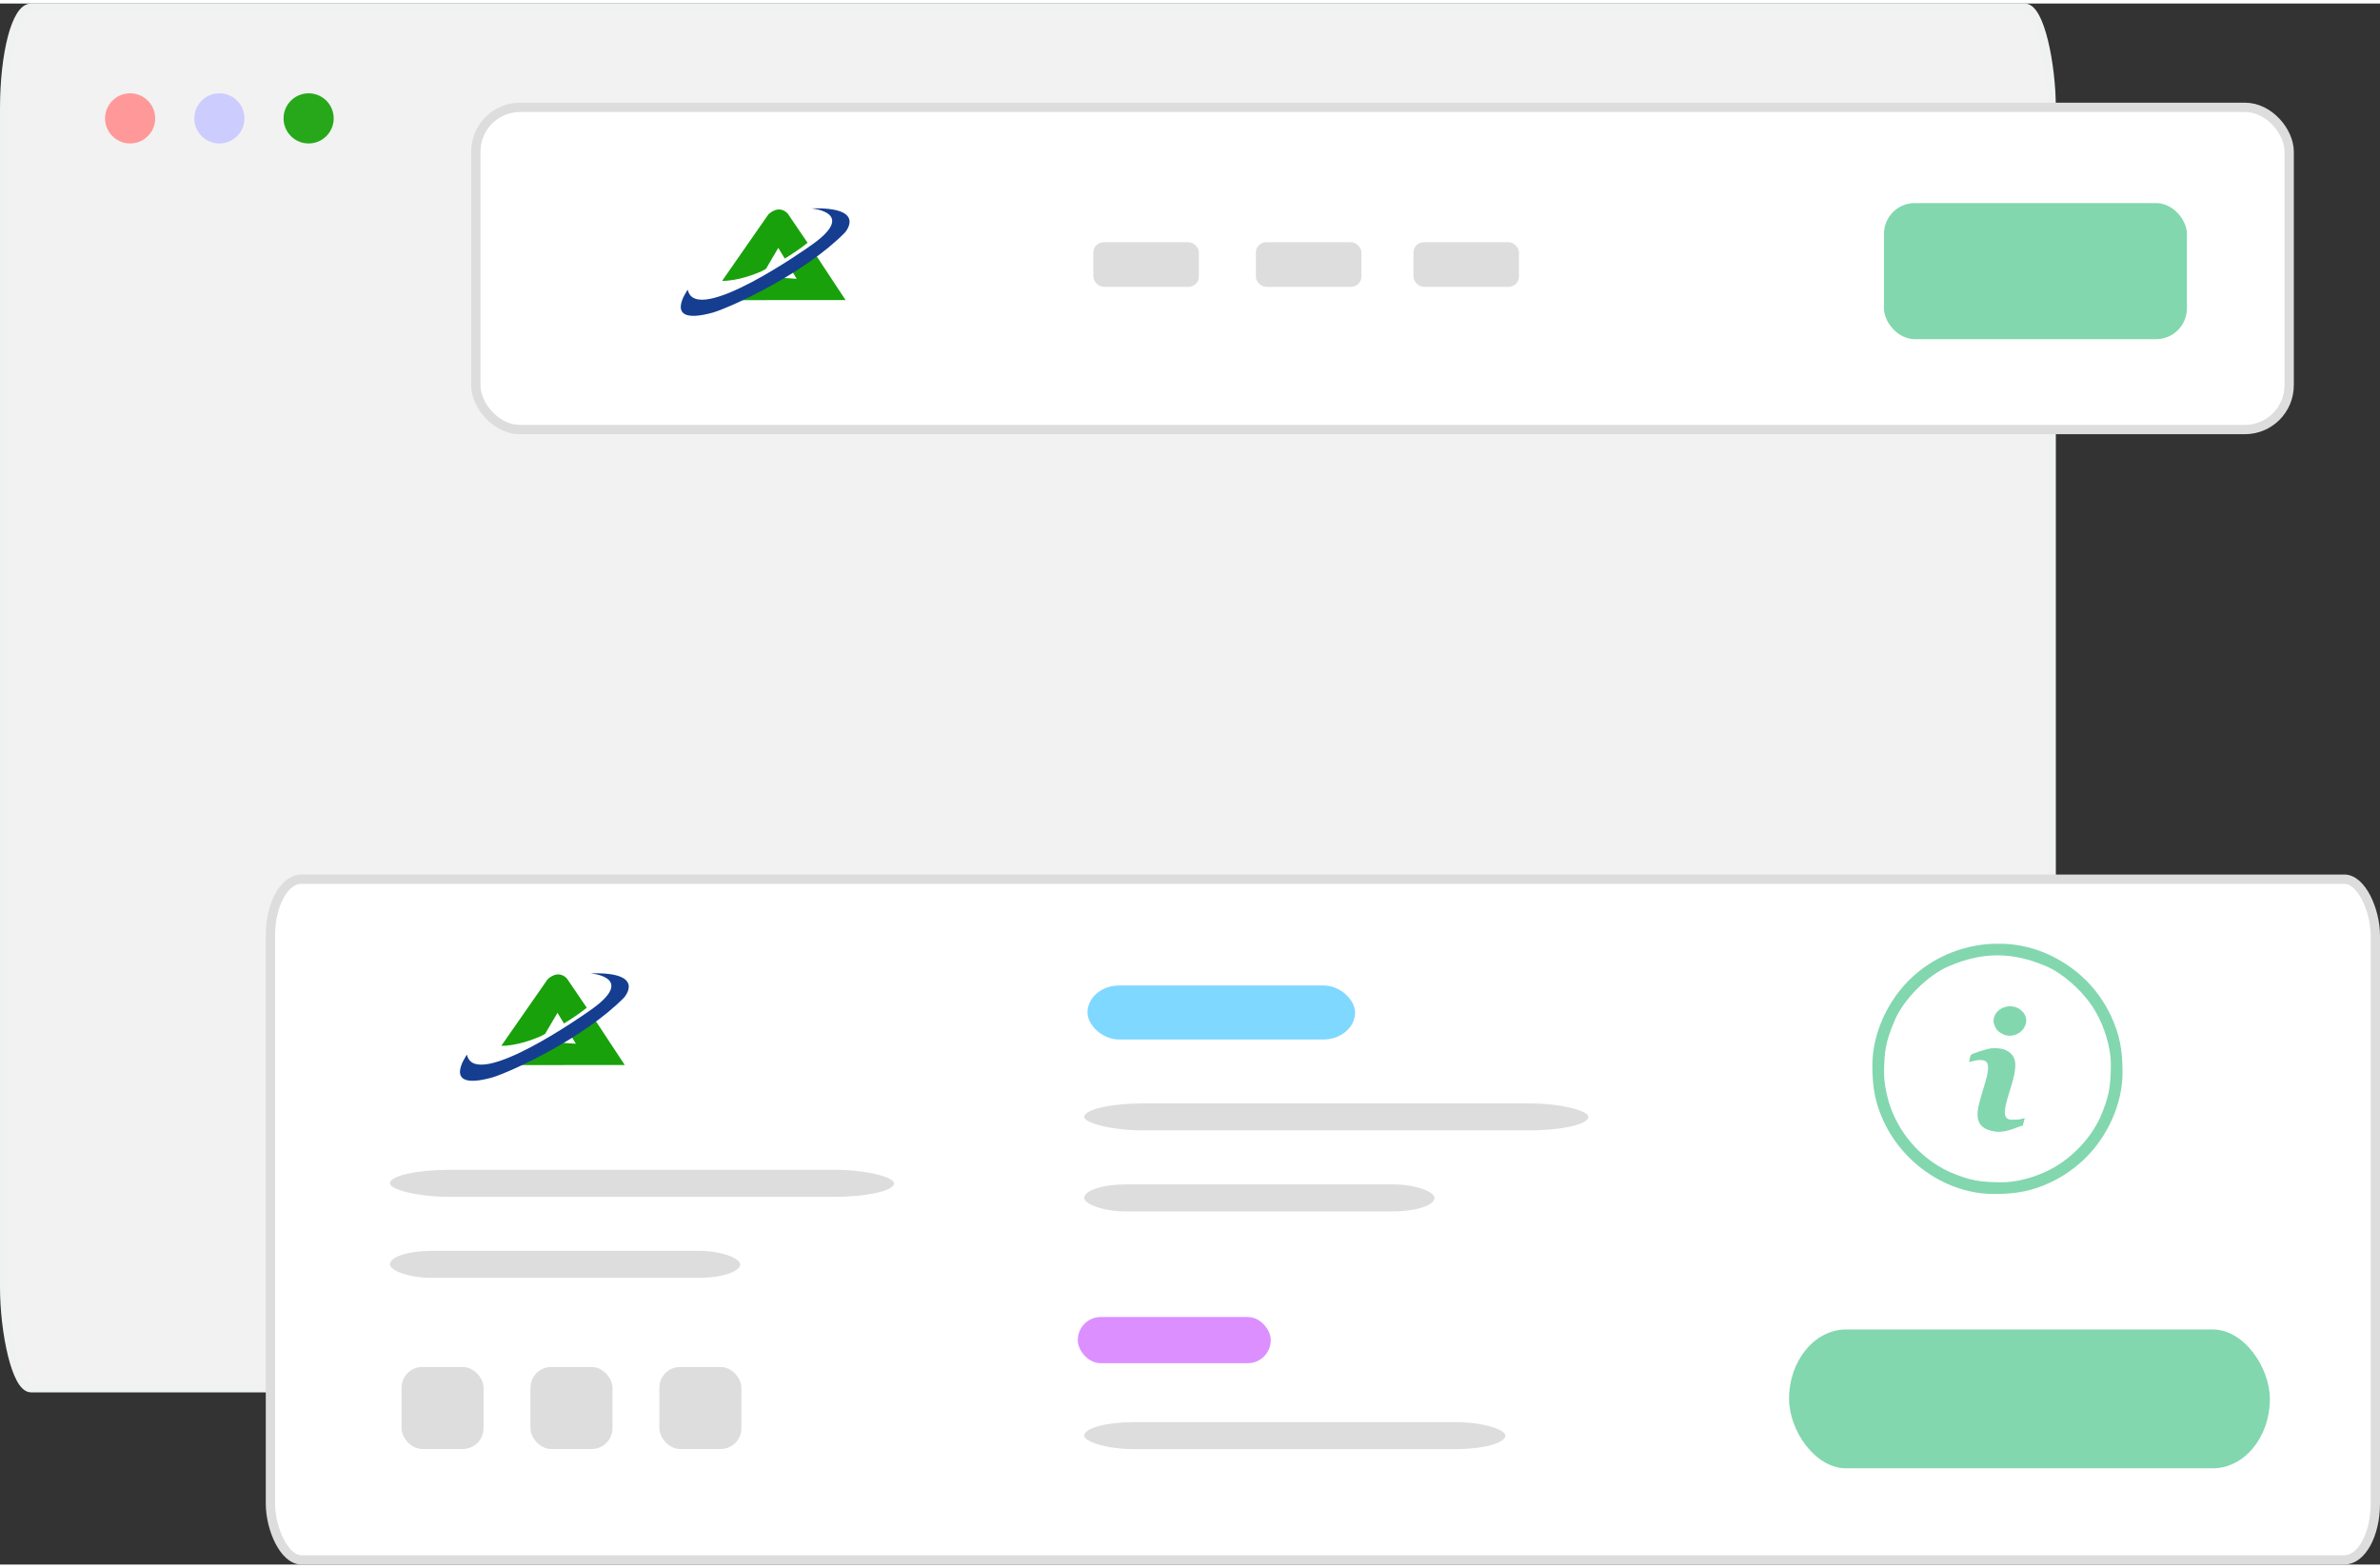 <?xml version="1.0" encoding="UTF-8"?>
<!DOCTYPE svg PUBLIC "-//W3C//DTD SVG 1.1//EN" "http://www.w3.org/Graphics/SVG/1.1/DTD/svg11.dtd">
<!-- Creator: CorelDRAW 2021 (64-Bit) -->
<svg xmlns="http://www.w3.org/2000/svg" xml:space="preserve" width="255px" height="168px" version="1.1" style="shape-rendering:geometricPrecision; text-rendering:geometricPrecision; image-rendering:optimizeQuality; fill-rule:evenodd; clip-rule:evenodd"
viewBox="0 0 414.744 272.018"
 xmlns:xlink="http://www.w3.org/1999/xlink"
 xmlns:xodm="http://www.corel.com/coreldraw/odm/2003">
 <rect x="0" y="0" width="414.744" height="272.018" fill="#333333" stroke="none"/>
 <defs>
  <style type="text/css">
   <![CDATA[
    .str1 {stroke:#DDDDDD;stroke-width:1.623;stroke-linecap:round;stroke-linejoin:round;stroke-miterlimit:2.613}
    .str0 {stroke:#F0F2F1;stroke-width:1.623;stroke-linecap:round;stroke-linejoin:round;stroke-miterlimit:2.613}
    .fil5 {fill:#153E90}
    .fil4 {fill:#18A10B}
    .fil12 {fill:#27A81B}
    .fil7 {fill:#7ED8FF}
    .fil9 {fill:#82D7AE}
    .fil2 {fill:#82D7AE}
    .fil11 {fill:#CCCCFF}
    .fil8 {fill:#DC90FF}
    .fil6 {fill:#DDDDDD}
    .fil3 {fill:#DDDDDD}
    .fil0 {fill:#F2F2F2}
    .fil10 {fill:#FF9999}
    .fil1 {fill:white}
   ]]>
  </style>
 </defs>
 <g id="Layer_x0020_1">
  <g id="_2359416838864">
   <rect class="fil0 str0" x="0.812" y="0.81" width="356.633" height="240.396" rx="4.612" ry="17.495"/>
   <rect class="fil1 str1" x="82.919" y="18.091" width="315.996" height="56.148" rx="7.716" ry="7.716"/>
   <rect class="fil1 str1" x="47.127" y="152.59" width="366.805" height="118.615" rx="5.392" ry="9.813"/>
   <rect class="fil2" x="328.309" y="34.776" width="52.786" height="23.711" rx="5.363" ry="5.363"/>
   <rect class="fil3" x="246.314" y="41.59" width="18.383" height="7.788" rx="1.868" ry="1.762"/>
   <rect class="fil3" x="218.852" y="41.59" width="18.383" height="7.788" rx="1.868" ry="1.762"/>
   <rect class="fil3" x="190.536" y="41.59" width="18.383" height="7.788" rx="1.868" ry="1.762"/>
   <g>
    <path class="fil4" d="M125.836 48.331l8.061 -11.578c0,0 1.714,-1.818 3.352,-0.179l3.481 5.118c-1.159,0.963 -2.717,1.971 -3.972,2.75l-1.133 -1.861 -2.15 3.659c-0.246,0.139 -0.495,0.277 -0.745,0.413 -1.3,0.566 -4.23,1.694 -6.894,1.678zm15.749 -5.4l5.766 8.746 -18.051 0.009 7.153 -3.883 2.377 0.169 -1.344 -2.238c1.411,-0.871 2.812,-1.814 4.099,-2.803z"/>
    <path class="fil5" d="M141.379 35.705c0,0 8.338,0.677 -0.222,6.56 0,0 -19.944,14.199 -21.307,7.601 0,0 -4.688,6.457 4.333,4.004 3.271,-0.965 16.045,-6.826 23.056,-13.955 0,0 4.021,-4.501 -5.86,-4.21z"/>
   </g>
   <rect class="fil6" x="188.942" y="191.656" width="87.861" height="4.709" rx="10.443" ry="2.355"/>
   <rect class="fil6" x="188.942" y="205.774" width="61.036" height="4.709" rx="7.255" ry="2.355"/>
   <rect class="fil7" x="189.51" y="171.11" width="46.632" height="9.417" rx="5.543" ry="4.709"/>
   <rect class="fil8" x="187.816" y="228.884" width="33.632" height="8.049" rx="3.998" ry="4.025"/>
   <rect class="fil6" x="67.943" y="203.233" width="87.861" height="4.709" rx="10.443" ry="2.355"/>
   <rect class="fil6" x="67.943" y="217.351" width="61.036" height="4.709" rx="7.255" ry="2.355"/>
   <rect class="fil9" x="311.767" y="231.057" width="83.783" height="24.193" rx="9.959" ry="12.097"/>
   <rect class="fil6" x="188.942" y="247.198" width="73.394" height="4.709" rx="8.724" ry="2.355"/>
   <rect class="fil6" x="114.906" y="237.594" width="14.29" height="14.29" rx="3.613" ry="3.613"/>
   <rect class="fil6" x="92.441" y="237.594" width="14.29" height="14.29" rx="3.613" ry="3.613"/>
   <rect class="fil6" x="69.976" y="237.594" width="14.29" height="14.29" rx="3.613" ry="3.613"/>
   <circle class="fil10" cx="22.677" cy="20.017" r="4.369"/>
   <circle class="fil11" cx="38.23" cy="20.017" r="4.369"/>
   <circle class="fil12" cx="53.782" cy="20.017" r="4.369"/>
   <g>
    <path class="fil4" d="M87.359 181.626l8.06 -11.578c0,0 1.714,-1.818 3.353,-0.179l3.48 5.118c-1.159,0.963 -2.717,1.971 -3.972,2.75l-1.133 -1.861 -2.15 3.659c-0.246,0.139 -0.495,0.277 -0.744,0.414 -1.301,0.565 -4.231,1.693 -6.894,1.677zm15.748 -5.4l5.766 8.746 -18.051 0.009 7.153 -3.883 2.377 0.169 -1.344 -2.238c1.411,-0.871 2.812,-1.814 4.099,-2.803z"/>
    <path class="fil5" d="M102.901 169c0,0 8.338,0.677 -0.222,6.56 0,0 -19.943,14.199 -21.306,7.601 0,0 -4.689,6.457 4.333,4.005 3.27,-0.966 16.044,-6.827 23.055,-13.956 0,0 4.021,-4.501 -5.86,-4.21z"/>
   </g>
  </g>
  <path class="fil2" d="M328.326 186.502c0,-3.948 0.306,-5.692 1.849,-9.306 1.582,-3.707 5.738,-7.867 9.451,-9.452 5.89,-2.514 11.026,-2.512 16.91,0 2.877,1.228 5.869,3.932 7.688,6.447 0.345,0.477 0.633,0.931 0.937,1.447 1.49,2.537 2.675,6.136 2.675,9.16 0,3.948 -0.306,5.693 -1.848,9.307 -0.231,0.541 -0.52,1.022 -0.796,1.504 -1.371,2.396 -3.42,4.57 -5.651,6.184 -0.478,0.346 -0.932,0.633 -1.448,0.937 -2.537,1.49 -6.135,2.675 -9.16,2.675 -3.948,0 -5.693,-0.306 -9.307,-1.849 -0.54,-0.231 -1.021,-0.519 -1.503,-0.795 -4.443,-2.541 -7.947,-7.107 -9.184,-12.104 -0.3,-1.212 -0.613,-2.684 -0.613,-4.155zm19.074 -9.197c0,0.606 0.447,1.462 0.8,1.755 2.979,2.48 6.472,-1.32 4.12,-3.524 -1.813,-1.7 -4.92,-0.477 -4.92,1.769zm-4.258 7.153c0.253,-0.021 2.263,-0.77 3.008,-0.027 0.843,0.842 -0.335,3.941 -0.641,5.033 -0.846,3.022 -2.248,6.486 2.206,7.112 1.222,0.172 2.533,-0.245 3.638,-0.671 0.267,-0.104 0.919,-0.358 1.156,-0.377 0.072,-0.31 0.226,-1.039 0.34,-1.277 -0.644,0.014 -0.213,0.255 -2.298,0.255 -3.423,0 1.804,-7.787 0.4,-10.789 -0.31,-0.662 -0.888,-1.127 -1.577,-1.403 -0.715,-0.285 -1.64,-0.326 -2.559,-0.23 -0.365,0.039 -3.185,0.869 -3.371,1.143 -0.081,0.121 -0.297,1.012 -0.302,1.231zm4.006 -20.606l2.138 0c2.75,0.135 5.481,0.794 8.021,2.014 4.696,2.254 8.386,5.872 10.586,10.616 1.451,3.129 1.987,5.825 1.987,9.764 0,5.634 -2.698,11.17 -6.365,14.838 -1.728,1.728 -3.902,3.282 -6.266,4.379 -3.129,1.451 -5.824,1.986 -9.764,1.986 -8.19,0 -15.839,-5.347 -19.216,-12.631 -1.451,-3.128 -1.986,-5.825 -1.986,-9.764 0,-5.633 2.697,-11.17 6.364,-14.837 3.895,-3.894 9.15,-6.105 14.501,-6.365z"/>
 </g>
</svg>
